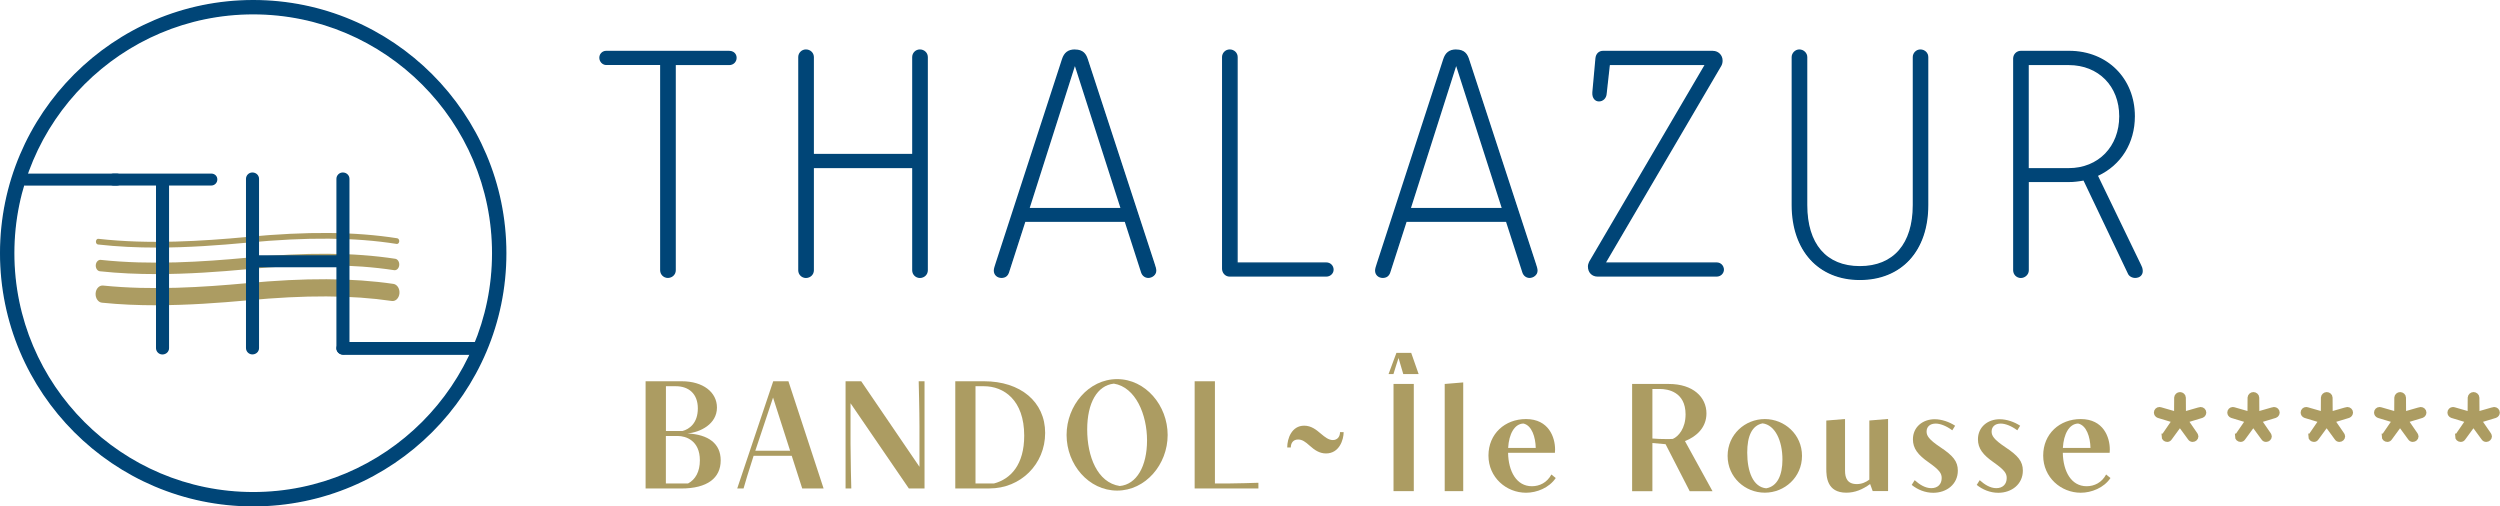 <?xml version="1.0" encoding="UTF-8"?>
<svg xmlns="http://www.w3.org/2000/svg" id="Calque_1" viewBox="0 0 453.69 91.9">
  <defs>
    <style>
      .cls-1 {
        stroke: #ac9c62;
        stroke-miterlimit: 10;
      }

      .cls-1, .cls-2 {
        fill: #ac9c62;
      }

      .cls-3 {
        fill: #004577;
      }
    </style>
  </defs>
  <path class="cls-2" d="M28.39,49.74c-3.39,0-6.84-.14-10.26-.51-.46-.05-.79-.55-.75-1.12s.45-.99.89-.95c9.11.98,18.48.36,26.45-.38,10.87-1.03,19.45-.97,27.01.18.45.07.78.59.72,1.16-.05.57-.46.98-.92.91-7.45-1.13-15.93-1.18-26.69-.17-5.06.47-10.68.88-16.45.88Z"></path>
  <path class="cls-2" d="M28.42,44.93c-3.52,0-7.1-.16-10.64-.56-.23-.03-.4-.28-.37-.56.02-.29.23-.51.45-.47,9.28,1.04,18.8.42,26.9-.33,11-1.05,19.69-.97,27.33.23.23.04.39.3.36.58-.03.28-.23.48-.46.45-7.58-1.2-16.21-1.27-27.16-.23-5.04.47-10.64.89-16.39.89Z"></path>
  <path class="cls-2" d="M28.37,55.4c-3.27,0-6.59-.13-9.88-.47-.68-.07-1.19-.82-1.14-1.68s.66-1.49,1.34-1.43c8.95.91,18.17.3,26.01-.42,10.73-1.01,19.22-.97,26.7.12.68.1,1.17.87,1.09,1.73-.08.86-.7,1.47-1.38,1.37-7.32-1.07-15.66-1.1-26.23-.11-5.07.46-10.71.88-16.51.88Z"></path>
  <g>
    <path class="cls-3" d="M45.95,91.76C20.69,91.76.14,71.21.14,45.95S20.69.14,45.95.14s45.81,20.55,45.81,45.81-20.55,45.81-45.81,45.81ZM45.95,2.47C21.97,2.47,2.47,21.97,2.47,45.95s19.5,43.48,43.48,43.48,43.48-19.5,43.48-43.48S69.92,2.47,45.95,2.47Z"></path>
    <path class="cls-3" d="M45.95.28c25.18,0,45.67,20.49,45.67,45.67s-20.49,45.67-45.67,45.67S.28,71.13.28,45.95,20.77.28,45.95.28M45.95,89.57c24.05,0,43.62-19.57,43.62-43.62S70,2.33,45.95,2.33,2.33,21.9,2.33,45.95s19.57,43.62,43.62,43.62M45.95,0C20.61,0,0,20.61,0,45.95s20.61,45.95,45.95,45.95,45.95-20.61,45.95-45.95S71.29,0,45.95,0h0ZM45.95,89.29c-23.9,0-43.34-19.44-43.34-43.34S22.05,2.61,45.95,2.61s43.34,19.44,43.34,43.34-19.44,43.34-43.34,43.34h0Z"></path>
  </g>
  <g>
    <g>
      <path class="cls-3" d="M29.48,64.18c-.56,0-1.02-.46-1.02-1.02v-29.63h-7.84c-.51,0-.92-.44-.92-.97s.41-.92.92-.92h17.73c.55,0,.97.4.97.92s-.43.97-.97.97h-7.79v29.63c0,.57-.47,1.02-1.07,1.02Z"></path>
      <path class="cls-3" d="M38.34,31.77c.49,0,.83.34.83.78s-.34.83-.83.83h-7.93v29.77c0,.49-.39.88-.93.88-.49,0-.88-.39-.88-.88v-29.77h-7.98c-.44,0-.78-.39-.78-.83s.34-.78.78-.78h17.73M38.34,31.5h-17.73c-.59,0-1.06.47-1.06,1.06s.48,1.11,1.06,1.11h7.7v29.5c0,.64.52,1.16,1.16,1.16.68,0,1.21-.51,1.21-1.16v-29.5h7.65c.62,0,1.11-.49,1.11-1.11s-.48-1.06-1.11-1.06h0Z"></path>
    </g>
    <g>
      <path class="cls-3" d="M62.21,64.18c-.56,0-1.02-.46-1.02-1.02v-14.8h-14.31v14.8c0,.58-.46,1.02-1.07,1.02-.56,0-1.02-.46-1.02-1.02v-30.7c0-.56.46-1.02,1.02-1.02.61,0,1.07.44,1.07,1.02v14.01h14.31v-14.01c0-.56.46-1.02,1.02-1.02.6,0,1.07.45,1.07,1.02v30.7c0,.57-.47,1.02-1.07,1.02Z"></path>
      <path class="cls-3" d="M62.21,31.58c.54,0,.93.39.93.88v30.7c0,.49-.39.88-.93.88-.49,0-.88-.39-.88-.88v-14.94h-14.59v14.94c0,.49-.39.88-.93.88-.49,0-.88-.39-.88-.88v-30.7c0-.49.39-.88.88-.88.54,0,.93.39.93.88v14.15h14.59v-14.15c0-.49.39-.88.88-.88M62.21,31.3c-.64,0-1.16.52-1.16,1.16v13.87h-14.04v-13.87c0-.65-.53-1.16-1.21-1.16-.64,0-1.16.52-1.16,1.16v30.7c0,.64.52,1.16,1.16,1.16.68,0,1.21-.51,1.21-1.16v-14.66h14.04v14.66c0,.64.52,1.16,1.16,1.16.68,0,1.21-.51,1.21-1.16v-30.7c0-.65-.53-1.16-1.21-1.16h0Z"></path>
    </g>
    <g>
      <path class="cls-3" d="M4.59,33.53c-.52,0-.95-.43-.95-.95s.42-.95.95-.95h16.61c.52,0,.95.43.95.95s-.42.95-.95.95H4.59Z"></path>
      <path class="cls-3" d="M21.2,31.77c.45,0,.81.36.81.81s-.36.81-.81.81H4.59c-.45,0-.81-.36-.81-.81s.36-.81.81-.81h16.61M21.2,31.5H4.59c-.6,0-1.08.49-1.08,1.09s.49,1.09,1.08,1.09h16.61c.6,0,1.08-.49,1.08-1.09s-.49-1.09-1.08-1.09h0Z"></path>
    </g>
    <g>
      <path class="cls-3" d="M62.35,64.26c-.64,0-1.16-.46-1.16-1.03s.52-1.03,1.16-1.03h24.04c.64,0,1.16.46,1.16,1.03s-.52,1.03-1.16,1.03h-24.04Z"></path>
      <path class="cls-3" d="M86.39,62.34c.56,0,1.02.4,1.02.89s-.46.89-1.02.89h-24.04c-.56,0-1.02-.4-1.02-.89s.46-.89,1.02-.89h24.04M86.39,62.06h-24.04c-.72,0-1.3.52-1.3,1.17s.58,1.17,1.3,1.17h24.04c.72,0,1.3-.52,1.3-1.17s-.58-1.17-1.3-1.17h0Z"></path>
    </g>
  </g>
  <g>
    <g>
      <path class="cls-3" d="M121.19,50.3c-.69,0-1.25-.56-1.25-1.25V11.67h-9.92c-.62,0-1.13-.53-1.13-1.19s.49-1.13,1.13-1.13h22.34c.68,0,1.19.48,1.19,1.13s-.52,1.19-1.19,1.19h-9.86v37.39c0,.71-.56,1.25-1.31,1.25Z"></path>
      <path class="cls-3" d="M132.36,9.49c.62,0,1.05.43,1.05.99s-.43,1.05-1.05,1.05h-10v37.53c0,.62-.49,1.11-1.17,1.11-.62,0-1.11-.49-1.11-1.11V11.53h-10.06c-.56,0-.99-.49-.99-1.05s.43-.99.99-.99h22.34M132.36,9.22h-22.34c-.71,0-1.26.56-1.26,1.26s.57,1.32,1.26,1.32h9.78v37.25c0,.76.62,1.39,1.39,1.39.81,0,1.45-.61,1.45-1.39V11.81h9.72c.74,0,1.32-.58,1.32-1.32s-.57-1.26-1.32-1.26h0Z"></path>
    </g>
    <g>
      <path class="cls-3" d="M166.93,50.3c-.69,0-1.25-.56-1.25-1.25v-18.69h-18.12v18.69c0,.71-.56,1.25-1.31,1.25-.69,0-1.25-.56-1.25-1.25V10.36c0-.69.56-1.25,1.25-1.25.75,0,1.31.54,1.31,1.25v17.7h18.12V10.36c0-.69.56-1.25,1.25-1.25.75,0,1.31.54,1.31,1.25v38.7c0,.71-.56,1.25-1.31,1.25Z"></path>
      <path class="cls-3" d="M166.93,9.25c.68,0,1.17.49,1.17,1.11v38.7c0,.62-.49,1.11-1.17,1.11-.62,0-1.11-.49-1.11-1.11v-18.83h-18.39v18.83c0,.62-.49,1.11-1.17,1.11-.62,0-1.11-.49-1.11-1.11V10.36c0-.62.49-1.11,1.11-1.11.68,0,1.17.49,1.17,1.11v17.84h18.39V10.36c0-.62.49-1.11,1.11-1.11M166.93,8.97c-.76,0-1.39.62-1.39,1.39v17.56h-17.84V10.36c0-.78-.64-1.39-1.45-1.39-.76,0-1.39.62-1.39,1.39v38.7c0,.76.62,1.39,1.39,1.39.81,0,1.45-.61,1.45-1.39v-18.55h17.84v18.55c0,.76.62,1.39,1.39,1.39.81,0,1.45-.61,1.45-1.39V10.36c0-.78-.64-1.39-1.45-1.39h0Z"></path>
    </g>
    <g>
      <path class="cls-3" d="M208.4,50.3c-.54,0-1-.34-1.18-.9l-2.99-9.29h-18.25l-2.99,9.29c-.2.6-.62.9-1.24.9-.71,0-1.25-.51-1.25-1.19,0-.33.12-.71.31-1.27l12.04-37.04c.37-1.18,1.05-1.7,2.23-1.7,1.49,0,1.95.82,2.23,1.7l12.1,37.03c.19.58.32.95.32,1.28,0,.7-.69,1.19-1.31,1.19ZM203.52,37.87l-8.45-26.33-8.39,26.33h16.84Z"></path>
      <path class="cls-3" d="M195.07,9.25c1.3,0,1.79.62,2.1,1.6l12.1,37.03c.18.55.31.93.31,1.23,0,.62-.62,1.05-1.17,1.05-.43,0-.86-.25-1.05-.8l-3.02-9.38h-18.45l-3.02,9.38c-.19.56-.56.8-1.11.8-.62,0-1.11-.43-1.11-1.05,0-.31.12-.68.31-1.23l12.04-37.03c.31-.99.86-1.6,2.1-1.6M186.49,38.01h17.22l-8.58-26.73h-.12l-8.52,26.73M195.07,8.97c-1.23,0-1.98.57-2.36,1.8l-12.04,37.03c-.19.58-.32.97-.32,1.32,0,.76.6,1.32,1.39,1.32.69,0,1.15-.33,1.37-.99l2.96-9.19h18.05l2.96,9.19c.2.61.71.99,1.31.99.69,0,1.45-.54,1.45-1.32,0-.35-.13-.74-.32-1.32l-12.1-37.03c-.28-.89-.77-1.79-2.36-1.79h0ZM186.87,37.73l8.2-25.74,8.26,25.74h-16.46Z"></path>
    </g>
    <g>
      <path class="cls-3" d="M223.15,50.06c-.7,0-1.25-.58-1.25-1.31V10.36c0-.69.56-1.25,1.25-1.25.75,0,1.31.54,1.31,1.25v37.39h16.22c.67,0,1.19.52,1.19,1.19,0,.62-.53,1.13-1.19,1.13h-17.53Z"></path>
      <path class="cls-3" d="M223.16,9.25c.68,0,1.17.49,1.17,1.11v37.53h16.36c.56,0,1.05.43,1.05,1.05,0,.56-.49.99-1.05.99h-17.53c-.62,0-1.11-.49-1.11-1.17V10.36c0-.62.49-1.11,1.11-1.11M223.16,8.97c-.76,0-1.39.62-1.39,1.39v38.39c0,.81.61,1.45,1.39,1.45h17.53c.73,0,1.33-.57,1.33-1.26,0-.74-.58-1.32-1.33-1.32h-16.08V10.36c0-.78-.64-1.39-1.45-1.39h0Z"></path>
    </g>
    <g>
      <path class="cls-3" d="M277.59,50.3c-.55,0-.99-.33-1.18-.9l-2.99-9.29h-18.25l-2.99,9.29c-.2.6-.62.9-1.24.9-.71,0-1.25-.51-1.25-1.19,0-.33.12-.71.31-1.28l12.04-37.03c.37-1.18,1.05-1.7,2.23-1.7,1.49,0,1.95.82,2.23,1.7l12.1,37.03c.19.58.32.95.32,1.28,0,.7-.69,1.19-1.31,1.19ZM272.71,37.87l-8.45-26.33-8.39,26.33h16.84Z"></path>
      <path class="cls-3" d="M264.26,9.25c1.3,0,1.79.62,2.1,1.6l12.1,37.03c.18.55.31.93.31,1.23,0,.62-.62,1.05-1.17,1.05-.43,0-.86-.25-1.05-.8l-3.02-9.38h-18.45l-3.02,9.38c-.19.56-.56.8-1.11.8-.62,0-1.11-.43-1.11-1.05,0-.31.12-.68.31-1.23l12.04-37.03c.31-.99.86-1.6,2.1-1.6M255.68,38.01h17.22l-8.58-26.73h-.12l-8.52,26.73M264.26,8.97c-1.23,0-1.98.57-2.36,1.8l-12.04,37.03c-.19.58-.32.97-.32,1.32,0,.76.6,1.32,1.39,1.32.69,0,1.15-.33,1.37-.99l2.96-9.19h18.05l2.96,9.19c.2.61.71.99,1.31.99.69,0,1.45-.54,1.45-1.32,0-.35-.13-.74-.32-1.32l-12.1-37.03c-.28-.89-.77-1.79-2.36-1.79h0ZM256.06,37.73l8.2-25.74,8.26,25.74h-16.46Z"></path>
    </g>
    <g>
      <path class="cls-3" d="M289.94,50.06c-.95,0-1.62-.69-1.62-1.68,0-.27.07-.54.2-.8l21.05-35.91h-17.54l-.6,5.43c-.06.58-.51,1.17-1.25,1.17-.28,0-.54-.11-.73-.31-.25-.27-.37-.69-.34-1.19l.56-6.17c.07-.75.56-1.24,1.25-1.24h19.94c.91,0,1.62.71,1.62,1.62,0,.32-.06.59-.2.86l-21.05,35.91h20.31c.67,0,1.19.52,1.19,1.19,0,.61-.54,1.13-1.19,1.13h-21.6Z"></path>
      <path class="cls-3" d="M310.86,9.49c.8,0,1.48.62,1.48,1.48,0,.31-.06.55-.19.8l-21.17,36.11h20.55c.55,0,1.05.43,1.05,1.05,0,.56-.49.99-1.05.99h-21.6c-.86,0-1.48-.62-1.48-1.54,0-.25.06-.49.19-.74l21.17-36.11h-17.9l-.62,5.56c-.06.56-.49,1.05-1.11,1.05-.56,0-.99-.49-.93-1.36l.56-6.17c.06-.68.49-1.11,1.11-1.11h19.94M310.86,9.22h-19.94c-.77,0-1.31.53-1.39,1.36l-.56,6.17c-.04.54.09,1,.37,1.3.21.23.51.36.83.36.72,0,1.3-.54,1.39-1.29l.59-5.31h17.17l-20.93,35.69c-.15.3-.22.59-.22.88,0,1.07.72,1.82,1.76,1.82h21.6c.73,0,1.32-.57,1.32-1.26,0-.74-.58-1.32-1.32-1.32h-20.07l20.93-35.69c.16-.31.22-.6.22-.94,0-.99-.77-1.76-1.76-1.76h0Z"></path>
    </g>
    <g>
      <path class="cls-3" d="M337.53,50.68c-7.55,0-12.24-5.16-12.24-13.47V10.36c0-.67.58-1.25,1.25-1.25.71,0,1.31.57,1.31,1.25v26.85c0,7.13,3.53,11.22,9.68,11.22s9.74-4.09,9.74-11.22V10.36c0-.69.56-1.25,1.25-1.25.75,0,1.31.54,1.31,1.25v26.85c0,8.31-4.71,13.47-12.3,13.47Z"></path>
      <path class="cls-3" d="M348.51,9.25c.68,0,1.17.49,1.17,1.11v26.85c0,7.47-4.07,13.33-12.16,13.33s-12.1-5.86-12.1-13.33V10.36c0-.62.56-1.11,1.11-1.11.62,0,1.17.49,1.17,1.11v26.85c0,7.16,3.58,11.36,9.81,11.36s9.88-4.2,9.88-11.36V10.36c0-.62.49-1.11,1.11-1.11M348.51,8.97c-.76,0-1.39.62-1.39,1.39v26.85c0,7.04-3.5,11.08-9.6,11.08s-9.54-4.04-9.54-11.08V10.36c0-.75-.66-1.39-1.45-1.39-.74,0-1.39.65-1.39,1.39v26.85c0,8.27,4.86,13.61,12.37,13.61s12.43-5.21,12.43-13.61V10.36c0-.78-.64-1.39-1.45-1.39h0Z"></path>
    </g>
    <g>
      <path class="cls-3" d="M387.46,50.3c-.56,0-1.04-.36-1.18-.7l-8.1-16.99c-1.02.2-1.9.29-2.76.29h-7.39v16.16c0,.68-.6,1.25-1.31,1.25s-1.25-.56-1.25-1.25V10.6c0-.69.56-1.25,1.25-1.25h8.76c6.84,0,11.8,4.94,11.8,11.74,0,4.83-2.52,8.84-6.74,10.75l7.84,16.23c.13.25.32.64.32,1.11,0,.68-.49,1.12-1.25,1.12ZM375.42,30.65c5.48,0,9.31-3.93,9.31-9.55s-3.83-9.43-9.31-9.43h-7.39v18.98h7.39Z"></path>
      <path class="cls-3" d="M375.49,9.49c6.36,0,11.67,4.57,11.67,11.6,0,5.12-2.84,8.95-6.79,10.68l7.9,16.36c.12.25.31.62.31,1.05,0,.62-.43.99-1.11.99-.49,0-.93-.31-1.05-.62l-8.15-17.1c-.93.18-1.85.31-2.84.31h-7.53v16.29c0,.62-.56,1.11-1.17,1.11s-1.11-.49-1.11-1.11V10.6c0-.62.49-1.11,1.11-1.11h8.76M367.89,30.79h7.53c5.19,0,9.44-3.7,9.44-9.69s-4.26-9.57-9.44-9.57h-7.53v19.26M375.49,9.22h-8.76c-.76,0-1.39.62-1.39,1.39v38.45c0,.76.62,1.39,1.39,1.39s1.45-.63,1.45-1.39v-16.02h7.25c.84,0,1.7-.09,2.68-.27l8.06,16.9c.17.43.73.77,1.3.77.84,0,1.39-.5,1.39-1.26,0-.5-.21-.92-.34-1.17l-7.78-16.1c4.2-1.95,6.69-5.97,6.69-10.81,0-6.88-5.02-11.88-11.94-11.88h0ZM368.17,11.81h7.25c5.4,0,9.17,3.82,9.17,9.29s-3.77,9.41-9.17,9.41h-7.25V11.81h0Z"></path>
    </g>
  </g>
  <g>
    <path class="cls-2" d="M117.16,69.19h6.57c3.86,0,6.38,1.99,6.38,4.77,0,3.01-3.03,4.49-5.36,4.7,3.84.19,6.04,1.85,6.04,4.89,0,3.21-2.43,5.1-7.17,5.1h-6.46v-19.45ZM123.85,78.22c1.24-.33,2.79-1.42,2.79-4.1s-1.67-4.03-4-4.03h-1.79v8.13h3ZM124.86,87.74c1.35-.71,2.15-2.15,2.15-4.2,0-3.59-2.53-4.42-4.02-4.42h-2.15v8.62h4.02Z"></path>
    <path class="cls-2" d="M143.68,82.72h-6.92c-.86,2.67-1.67,5.31-1.82,5.92h-1.15l6.53-19.45h2.76l6.38,19.45h-3.88l-1.9-5.92ZM143.39,81.81l-3.1-9.66-2.93,8.78-.29.87h6.32Z"></path>
    <path class="cls-2" d="M154.35,73.18v7.32c0,2.7.13,7.78.14,8.14h-1.04v-19.45h2.84l10.57,15.52v-7.38c0-2.7-.13-7.78-.14-8.14h1.06v19.45h-2.85l-10.58-15.46Z"></path>
    <path class="cls-2" d="M173.35,69.19h5.24c6.57,0,11.08,3.7,11.08,9.38s-4.46,10.07-10.1,10.07h-6.21v-19.45ZM180.38,87.74c3.06-.81,5.49-3.43,5.49-8.67,0-6.49-3.72-8.98-7.3-8.98h-1.54v17.65h3.35Z"></path>
    <path class="cls-2" d="M193.56,78.94c0-5.36,4.02-10.14,9.17-10.14s9.17,4.78,9.17,10.14-4.02,10.09-9.17,10.09-9.17-4.72-9.17-10.09ZM203.21,88.2c3.07-.29,4.95-3.6,4.95-8.28s-2.06-9.66-6.02-10.3c-3.03.33-4.84,3.5-4.84,8.34s1.83,9.62,5.91,10.24Z"></path>
    <path class="cls-2" d="M216.8,69.19h3.68v18.55h2.33c1.33,0,5.11-.11,5.56-.13v1.03h-11.57v-19.45Z"></path>
  </g>
  <path class="cls-2" d="M253.42,64.04h2.68l1.35,3.85h-2.79l-.86-2.92-.43,1.33c-.18.55-.33,1.06-.49,1.58h-.89l1.43-3.85ZM252.89,69.68h3.68v19.45h-3.68v-19.45Z"></path>
  <path class="cls-2" d="M262.18,69.68l3.36-.28v19.73h-3.36v-19.45Z"></path>
  <path class="cls-2" d="M282.33,86.75c-1.2,1.79-3.46,2.67-5.39,2.67-3.59,0-6.82-2.78-6.82-6.74s2.99-6.63,6.81-6.63c4.14,0,5.28,3.32,5.28,5.52,0,.21-.01.42-.03.6h-8.5c.06,3.38,1.53,6.07,4.32,6.07,1.39,0,2.75-.65,3.54-2.13l.79.64ZM278.7,81.29c-.04-1.96-.71-4.11-2.25-4.43-1.61.07-2.61,1.88-2.76,4.43h5.02Z"></path>
  <path class="cls-2" d="M296.19,69.68h6.67c4.38,0,6.82,2.38,6.82,5.35,0,2.56-1.82,4.21-3.9,5.02l5,9.09h-4.14l-4.38-8.53c-.97-.07-1.75-.14-2.39-.21v8.74h-3.68v-19.45ZM299.87,79.58c.78.07,1.7.1,2.53.1.43,0,.83,0,1.18-.03,1-.43,2.31-1.88,2.31-4.45,0-4.13-3.28-4.61-4.64-4.61h-1.38v8.99Z"></path>
  <path class="cls-2" d="M313.52,82.73c0-3.89,3.17-6.68,6.75-6.68s6.75,2.79,6.75,6.68-3.17,6.68-6.75,6.68-6.75-2.79-6.75-6.68ZM320.55,88.61c1.99-.35,2.92-2.38,2.92-5.21,0-3.45-1.35-6.29-3.61-6.57-1.94.4-2.78,2.33-2.78,5.31,0,3.45,1.07,6.27,3.47,6.48Z"></path>
  <path class="cls-2" d="M339.38,87.84c-1.38,1-2.75,1.57-4.32,1.57-3.54,0-3.63-2.93-3.63-4.38v-8.71l3.4-.28v9.39c0,1.33.44,2.42,2.13,2.42.9,0,1.64-.33,2.28-.81v-10.73l3.4-.28v13.09h-2.79l-.47-1.29Z"></path>
  <path class="cls-2" d="M354.28,78.08c-1.13-.83-2.21-1.21-3-1.21-1.03,0-1.65.57-1.65,1.45,0,.74.39,1.43,2.47,2.82,2.33,1.54,3.2,2.59,3.2,4.27,0,2.46-2.03,4.02-4.46,4.02-1.49,0-2.86-.58-3.91-1.43l.54-.86c.86.78,1.9,1.45,3.01,1.45,1.17,0,1.89-.72,1.89-1.83,0-.83-.35-1.43-2.36-2.85-1.92-1.33-2.86-2.51-2.86-4.18,0-2.26,1.81-3.65,3.95-3.65,1.25,0,2.67.49,3.71,1.18l-.53.85Z"></path>
  <path class="cls-2" d="M366.08,78.08c-1.13-.83-2.21-1.21-3-1.21-1.03,0-1.65.57-1.65,1.45,0,.74.39,1.43,2.47,2.82,2.33,1.54,3.2,2.59,3.2,4.27,0,2.46-2.03,4.02-4.46,4.02-1.49,0-2.86-.58-3.91-1.43l.54-.86c.86.78,1.9,1.45,3.01,1.45,1.17,0,1.89-.72,1.89-1.83,0-.83-.35-1.43-2.36-2.85-1.92-1.33-2.86-2.51-2.86-4.18,0-2.26,1.81-3.65,3.95-3.65,1.25,0,2.67.49,3.71,1.18l-.53.85Z"></path>
  <path class="cls-2" d="M383,86.75c-1.2,1.79-3.46,2.67-5.39,2.67-3.59,0-6.82-2.78-6.82-6.74s2.99-6.63,6.81-6.63c4.14,0,5.28,3.32,5.28,5.52,0,.21-.01.42-.03.6h-8.5c.06,3.38,1.53,6.07,4.32,6.07,1.39,0,2.75-.65,3.54-2.13l.79.64ZM379.37,81.29c-.04-1.96-.71-4.11-2.25-4.43-1.61.07-2.61,1.88-2.76,4.43h5.02Z"></path>
  <path class="cls-2" d="M243.84,78.42c0,1.37-.78,3.87-3.2,3.87-1.19,0-2.08-.62-2.94-1.39-.84-.76-1.4-1.14-2.12-1.14-1,0-1.33.77-1.33,1.44h-.65c0-1.65.83-3.95,3.08-3.95,1.28,0,2.19.74,3.01,1.44.78.66,1.44,1.17,2.19,1.17.84,0,1.3-.63,1.3-1.44h.66Z"></path>
  <g>
    <path class="cls-1" d="M392.81,79.19c0-.12.05-.21.12-.3l1.8-2.62-3-.91c-.21-.07-.35-.28-.35-.49,0-.28.23-.51.51-.51.09,0,.3.07.37.09l2.78.8.02-3.09c.02-.28.28-.51.56-.51s.56.23.56.51l.02,3.09,2.78-.8c.09-.02.3-.09.37-.09.3,0,.54.23.54.51,0,.21-.16.42-.35.49l-3,.91,1.8,2.62c.05.09.12.19.12.3,0,.28-.26.51-.54.51-.19,0-.33-.09-.42-.23l-1.9-2.6-1.9,2.6c-.09.14-.23.23-.4.23-.3,0-.54-.23-.54-.51Z"></path>
    <path class="cls-1" d="M406.13,79.19c0-.12.05-.21.12-.3l1.8-2.62-3-.91c-.21-.07-.35-.28-.35-.49,0-.28.23-.51.51-.51.09,0,.3.07.37.09l2.78.8.02-3.09c.02-.28.28-.51.56-.51s.56.23.56.51l.02,3.09,2.78-.8c.09-.02.3-.09.37-.09.3,0,.54.23.54.51,0,.21-.16.42-.35.49l-3,.91,1.8,2.62c.05.09.12.19.12.3,0,.28-.26.51-.54.51-.19,0-.33-.09-.42-.23l-1.9-2.6-1.9,2.6c-.09.14-.23.23-.4.23-.3,0-.54-.23-.54-.51Z"></path>
    <path class="cls-1" d="M419.44,79.19c0-.12.05-.21.12-.3l1.8-2.62-3-.91c-.21-.07-.35-.28-.35-.49,0-.28.23-.51.51-.51.09,0,.3.07.37.09l2.78.8.02-3.09c.02-.28.28-.51.56-.51s.56.23.56.51l.02,3.09,2.78-.8c.09-.02.3-.09.37-.09.3,0,.54.23.54.51,0,.21-.16.42-.35.49l-3,.91,1.8,2.62c.05.09.12.19.12.3,0,.28-.26.51-.54.51-.19,0-.33-.09-.42-.23l-1.9-2.6-1.9,2.6c-.09.14-.23.23-.4.23-.3,0-.54-.23-.54-.51Z"></path>
    <path class="cls-1" d="M432.76,79.19c0-.12.05-.21.12-.3l1.8-2.62-3-.91c-.21-.07-.35-.28-.35-.49,0-.28.23-.51.51-.51.09,0,.3.07.37.09l2.78.8.02-3.09c.02-.28.28-.51.56-.51s.56.23.56.51l.02,3.09,2.78-.8c.09-.02.3-.09.37-.09.3,0,.54.23.54.51,0,.21-.16.42-.35.49l-3,.91,1.8,2.62c.05.09.12.19.12.3,0,.28-.26.51-.54.51-.19,0-.33-.09-.42-.23l-1.9-2.6-1.9,2.6c-.09.14-.23.23-.4.23-.3,0-.54-.23-.54-.51Z"></path>
    <path class="cls-1" d="M446.08,79.19c0-.12.05-.21.12-.3l1.8-2.62-3-.91c-.21-.07-.35-.28-.35-.49,0-.28.23-.51.51-.51.09,0,.3.07.37.09l2.78.8.02-3.09c.02-.28.28-.51.56-.51s.56.23.56.51l.02,3.09,2.78-.8c.09-.02.3-.09.37-.09.3,0,.54.23.54.51,0,.21-.16.42-.35.49l-3,.91,1.8,2.62c.05.09.12.19.12.3,0,.28-.26.51-.54.51-.19,0-.33-.09-.42-.23l-1.9-2.6-1.9,2.6c-.09.14-.23.23-.4.23-.3,0-.54-.23-.54-.51Z"></path>
  </g>
</svg>
